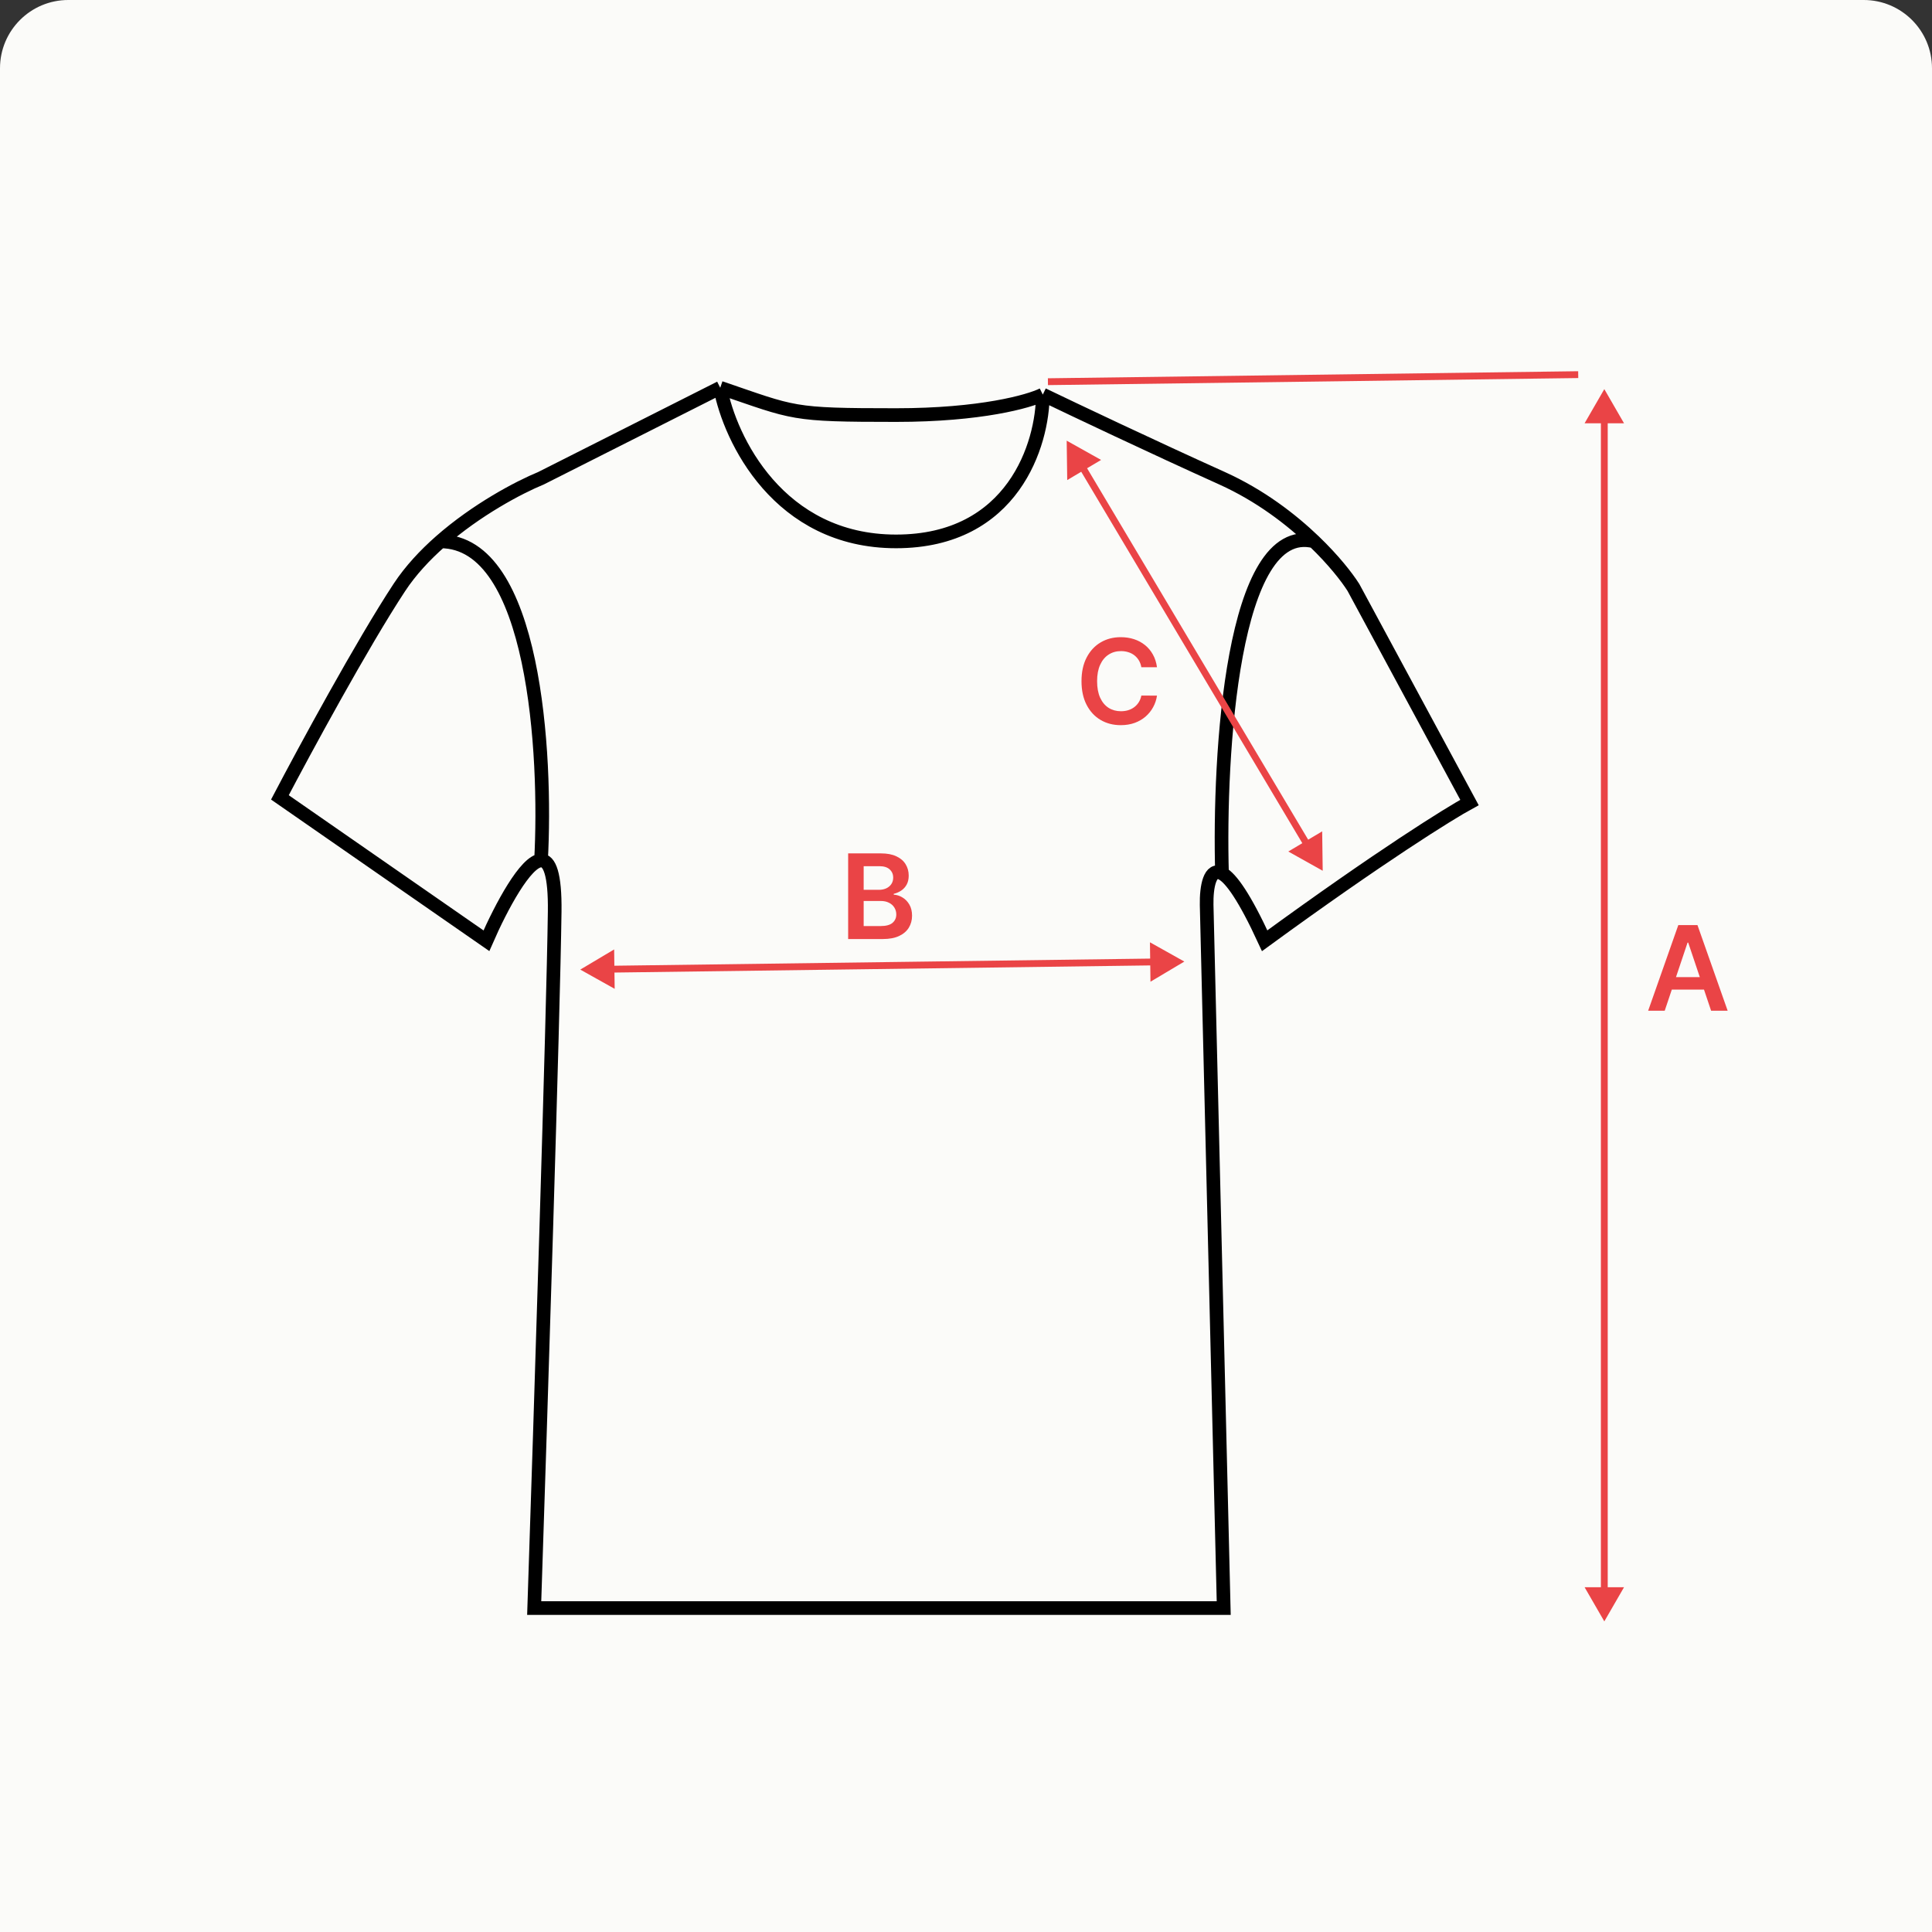 <?xml version="1.0" encoding="UTF-8"?> <svg xmlns="http://www.w3.org/2000/svg" width="566" height="566" viewBox="0 0 566 566" fill="none"><rect x="0" y="0" width="566" height="566" fill="#333333" stroke="none"/><path d="M0 20C0 8.954 8.954 0 20 0H546C557.046 0 566 8.954 566 20V566H0V20Z" fill="#FBFBF9"></path><path d="M305.5 115.601C314.5 119.934 337.6 130.901 358 140.101C369.124 145.117 378.275 152.145 385 158.608M305.5 115.601C301.5 117.601 287.3 121.601 262.5 121.601C231.5 121.601 233 121.101 211 113.601M305.5 115.601C305.5 129.936 296.9 158.608 262.5 158.608C228.1 158.608 213.833 128.603 211 113.601M211 113.601L158.5 140.101C151.984 142.777 139.602 149.32 129.045 158.608M358 255.881C354.421 253.981 353.404 259.802 353.5 265.101L358.5 471.101H156.5C158.333 415.934 162.1 297.901 162.5 267.101C162.643 256.06 160.992 252.014 158.5 252.088M358 255.881C360.613 257.268 364.592 262.772 370.5 275.601C404.5 250.801 424.667 238.267 430.5 235.101L396.5 172.101C394.53 168.993 390.608 163.997 385 158.608M358 255.881C357 220.959 361 152.614 385 158.608M158.5 252.088C154.039 252.22 146.884 265.55 142.5 275.601L82 233.601C89.167 219.934 106.2 188.501 117 172.101C120.26 167.151 124.482 162.623 129.045 158.608M158.5 252.088C160.197 220.928 156.682 158.608 129.045 158.608" stroke="black" stroke-width="4"></path><path d="M387.5 255.101L387.346 243.555L377.424 249.461L387.5 255.101ZM312.5 129.101L312.654 140.647L322.576 134.74L312.5 129.101ZM382.897 247.367L383.756 246.855L317.963 136.323L317.103 136.834L316.244 137.346L382.037 247.878L382.897 247.367Z" fill="#EA4446"></path><path d="M346.965 281.697L336.889 276.057L337.043 287.603L346.965 281.697ZM170 284.052L180.076 289.692L179.922 278.146L170 284.052ZM337.966 281.816L337.953 280.816L178.986 282.933L178.999 283.933L179.013 284.933L337.979 282.816L337.966 281.816Z" fill="#EA4446"></path><path d="M470 475L475.774 465H464.226L470 475ZM470 114L464.226 124H475.774L470 114ZM470 466H471V123H470H469V466H470Z" fill="#EA4446"></path><path d="M307 111.822L462.355 109.754" stroke="#EA4446" stroke-width="2"></path><path d="M248.475 275.101V250.01H258.08C259.893 250.01 261.4 250.296 262.601 250.867C263.809 251.431 264.712 252.203 265.308 253.183C265.913 254.163 266.215 255.274 266.215 256.515C266.215 257.536 266.019 258.41 265.627 259.137C265.235 259.856 264.708 260.44 264.046 260.889C263.385 261.338 262.646 261.661 261.829 261.857V262.102C262.719 262.151 263.573 262.424 264.389 262.923C265.214 263.413 265.888 264.107 266.411 265.005C266.934 265.904 267.195 266.99 267.195 268.264C267.195 269.563 266.881 270.731 266.252 271.768C265.623 272.797 264.675 273.61 263.409 274.206C262.143 274.802 260.551 275.101 258.631 275.101H248.475ZM253.02 271.303H257.908C259.558 271.303 260.747 270.988 261.474 270.359C262.209 269.722 262.576 268.905 262.576 267.909C262.576 267.166 262.392 266.496 262.025 265.9C261.657 265.295 261.135 264.822 260.457 264.479C259.779 264.127 258.97 263.952 258.031 263.952H253.02V271.303ZM253.02 260.681H257.516C258.3 260.681 259.007 260.538 259.636 260.252C260.265 259.958 260.759 259.545 261.118 259.014C261.486 258.475 261.67 257.838 261.67 257.103C261.67 256.131 261.327 255.331 260.64 254.702C259.963 254.073 258.954 253.759 257.614 253.759H253.02V260.681Z" fill="#EA4446"></path><path d="M338.952 195.475H334.369C334.239 194.724 333.998 194.058 333.647 193.478C333.295 192.89 332.858 192.392 332.336 191.984C331.813 191.575 331.217 191.269 330.547 191.065C329.885 190.853 329.171 190.746 328.403 190.746C327.039 190.746 325.83 191.089 324.777 191.775C323.723 192.453 322.898 193.45 322.302 194.765C321.706 196.072 321.407 197.668 321.407 199.555C321.407 201.475 321.706 203.092 322.302 204.407C322.906 205.714 323.731 206.702 324.777 207.372C325.83 208.033 327.035 208.364 328.391 208.364C329.142 208.364 329.845 208.266 330.498 208.07C331.16 207.866 331.752 207.568 332.275 207.176C332.805 206.783 333.251 206.302 333.61 205.73C333.977 205.158 334.231 204.505 334.369 203.77L338.952 203.794C338.78 204.987 338.408 206.106 337.837 207.151C337.273 208.196 336.534 209.119 335.619 209.92C334.704 210.712 333.634 211.333 332.409 211.782C331.184 212.223 329.824 212.444 328.33 212.444C326.124 212.444 324.156 211.933 322.424 210.912C320.693 209.891 319.329 208.417 318.332 206.489C317.336 204.562 316.838 202.25 316.838 199.555C316.838 196.852 317.34 194.54 318.345 192.621C319.349 190.693 320.717 189.219 322.449 188.198C324.18 187.177 326.141 186.667 328.33 186.667C329.726 186.667 331.025 186.863 332.225 187.255C333.426 187.647 334.496 188.223 335.435 188.982C336.375 189.734 337.146 190.657 337.751 191.751C338.363 192.837 338.764 194.079 338.952 195.475Z" fill="#EA4446"></path><path d="M487.697 296.101H482.845L491.679 271.01H497.29L506.135 296.101H501.284L494.582 276.155H494.386L487.697 296.101ZM487.856 286.263H501.088V289.914H487.856V286.263Z" fill="#EA4446"></path></svg> 